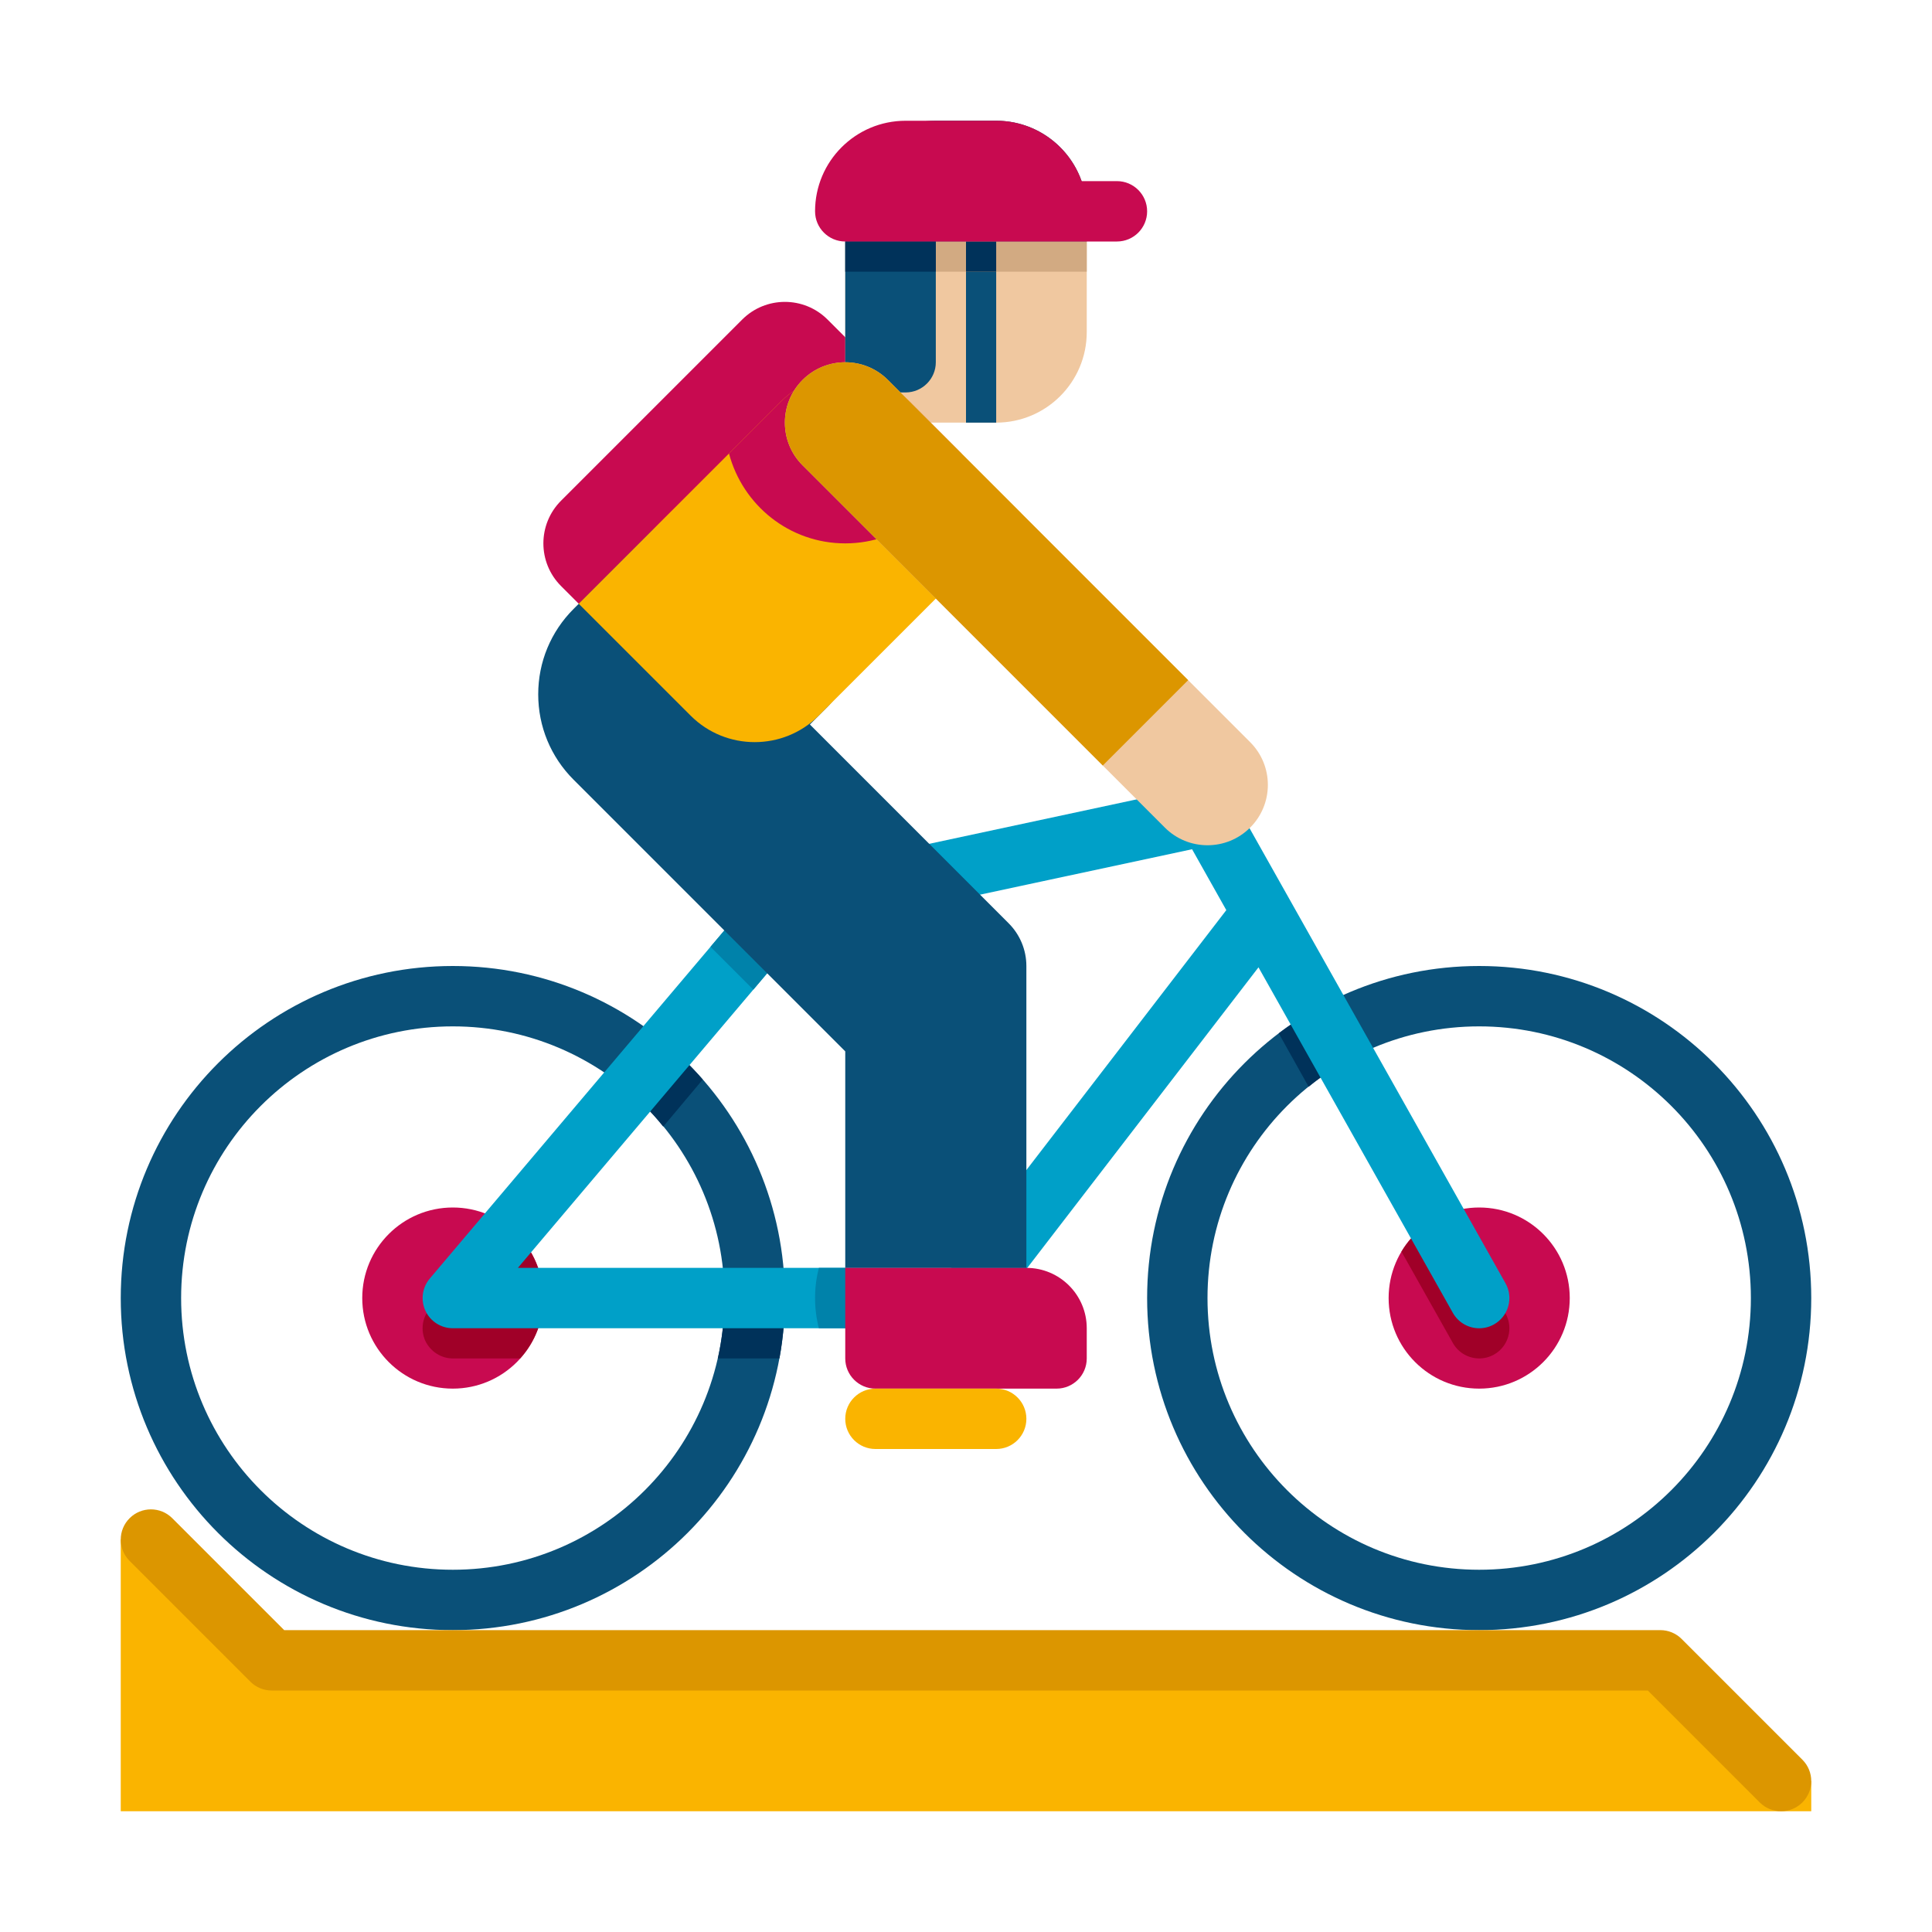<?xml version="1.0" encoding="UTF-8"?>
<svg xmlns="http://www.w3.org/2000/svg" height="512" viewBox="0 0 64 64" width="512">
  <g id="Icons">
    <g>
      <path d="m29.414 12.586-2-2c-.78-.781-2.048-.781-2.828 0l-6 6c-.781.781-.781 2.047 0 2.828l2 2c.39.391.902.586 1.414.586s1.024-.195 1.414-.586l6-6c.781-.781.781-2.047 0-2.828z" fill="#c80a50"></path>
      <g>
        <g>
          <path d="m40.123 25.009c-.108-.013-.22-.01-.333.013l-1.714.367.924 1.848.489-.105.488.867c.008 0 .016.001.024.001.15 0 .303-.034.446-.105.494-.247.694-.848.447-1.342z" fill="#00325a"></path>
        </g>
        <g>
          <path d="m15 32c-6.075 0-11 4.925-11 11s4.925 11 11 11 11-4.925 11-11-4.925-11-11-11zm0 20c-4.971 0-9-4.029-9-9s4.029-9 9-9 9 4.029 9 9-4.029 9-9 9z" fill="#0a5078"></path>
        </g>
        <g>
          <path d="m49 32c-6.075 0-11 4.925-11 11s4.925 11 11 11 11-4.925 11-11-4.925-11-11-11zm0 20c-4.971 0-9-4.029-9-9s4.029-9 9-9 9 4.029 9 9-4.029 9-9 9z" fill="#0a5078"></path>
        </g>
        <g>
          <circle cx="15" cy="43" fill="#c80a50" r="3"></circle>
        </g>
        <g>
          <circle cx="49" cy="43" fill="#c80a50" r="3"></circle>
        </g>
        <g>
          <path d="m23.28 35.76-1.31 1.56c-.42-.53-.91-1-1.44-1.41l1.3-1.53c.53.41 1.01.88 1.45 1.38z" fill="#00325a"></path>
        </g>
        <g>
          <path d="m26 43c0 .68-.06 1.35-.18 2h-2.04c.14-.64.22-1.31.22-2z" fill="#00325a"></path>
        </g>
        <g>
          <path d="m45.04 34.92c-.61.3-1.18.66-1.69 1.08l-.99-1.77c.53-.4 1.09-.76 1.69-1.06z" fill="#00325a"></path>
        </g>
        <g>
          <path d="m18 43c0 .77-.29 1.47-.77 2h-2.23c-.39 0-.74-.23-.91-.58-.16-.35-.11-.77.15-1.07l2.42-2.85c.58.39 1.02.97 1.21 1.66l-.71.84z" fill="#a00028"></path>
        </g>
        <path d="m47.995 40.173c-.661.235-1.215.695-1.57 1.288l1.704 3.029c.184.326.523.51.873.51.166 0 .334-.041.489-.128.481-.271.652-.88.381-1.362z" fill="#a00028"></path>
        <path d="m49.872 42.51-9-16c-.215-.382-.654-.577-1.081-.488l-14 3c-.216.046-.411.163-.554.332l-11 13c-.252.297-.308.713-.144 1.067.164.353.518.579.907.579h17c.323 0 .609-.153.792-.39l8.897-11.566 6.439 11.447c.184.326.523.51.873.51.166 0 .334-.041.489-.128.482-.272.653-.882.382-1.363zm-18.364-.51h-14.352l9.387-11.094 12.946-2.774 1.134 2.017z" fill="#00a0c8"></path>
        <g>
          <path d="m32 42h-4.874c-.082.32-.126.655-.126 1s.044.68.126 1h4.874c.552 0 1-.448 1-1s-.448-1-1-1z" fill="#0082aa"></path>
        </g>
        <g>
          <path d="m26.646 29.237c-.423-.358-1.053-.305-1.409.117l-1.701 2.01 1.419 1.419 1.808-2.137c.357-.422.304-1.053-.117-1.409z" fill="#0082aa"></path>
        </g>
      </g>
      <g>
        <path d="m5 51 4 4h46l4 4h1v1h-56v-9z" fill="#fab400"></path>
      </g>
      <g>
        <path d="m59 60c-.256 0-.512-.098-.707-.293l-3.707-3.707h-45.586c-.265 0-.52-.105-.707-.293l-4-4c-.391-.391-.391-1.023 0-1.414s1.023-.391 1.414 0l3.707 3.707h45.586c.265 0 .52.105.707.293l4 4c.391.391.391 1.023 0 1.414-.195.195-.451.293-.707.293z" fill="#dc9600"></path>
      </g>
      <path d="m28 42h6v-10c0-.53-.211-1.039-.586-1.414l-6.585-6.586.585-.586c.781-.781.781-2.047 0-2.828l-3-3c-.78-.781-2.048-.781-2.828 0l-2.586 2.586c-.755.755-1.171 1.76-1.171 2.828s.416 2.073 1.171 2.828l9 9z" fill="#0a5078"></path>
      <g>
        <path d="m33 14h-5v-7c0-1.657 1.343-3 3-3h2c1.657 0 3 1.343 3 3v4c0 1.657-1.343 3-3 3z" fill="#f0c8a0"></path>
      </g>
      <g>
        <path d="m33 4h-2c-1.657 0-3 1.343-3 3v5c0 .55.45 1 1 1h1c.55 0 1-.45 1-1v-4h5s0-.448 0-1c0-1.657-1.343-3-3-3z" fill="#0a5078"></path>
      </g>
      <g>
        <path d="m32 8h1v6h-1z" fill="#0a5078"></path>
      </g>
      <g>
        <path d="m31 8h5v1h-5z" fill="#d2aa82"></path>
      </g>
      <g>
        <path d="m32 8h1v1h-1z" fill="#00325a"></path>
      </g>
      <g>
        <path d="m28 8h3v1h-3z" fill="#00325a"></path>
      </g>
      <path d="m37 6h-1.171c-.412-1.165-1.523-2-2.829-2h-3c-1.657 0-3 1.343-3 3 0 .552.448 1 1 1h9c.552 0 1-.448 1-1s-.448-1-1-1z" fill="#c80a50"></path>
      <path d="m30.121 13.293c-1.169-1.17-3.073-1.17-4.242 0l-6.708 6.707 3.708 3.707c.584.585 1.353.877 2.121.877s1.537-.292 2.121-.877l6.708-6.707z" fill="#fab400"></path>
      <g>
        <path d="m28 18c1.853 0 3.397-1.267 3.851-2.977l-1.73-1.73c-1.169-1.17-3.073-1.17-4.242 0l-1.73 1.73c.454 1.71 1.998 2.977 3.851 2.977z" fill="#c80a50"></path>
      </g>
      <g>
        <path d="m40 28c-.512 0-1.024-.195-1.414-.586l-12-12c-.781-.781-.781-2.047 0-2.828.78-.781 2.048-.781 2.828 0l12 12c.781.781.781 2.047 0 2.828-.39.391-.902.586-1.414.586z" fill="#f0c8a0"></path>
      </g>
      <path d="m39.359 22.531-9.938-9.938c-.363-.366-.865-.593-1.421-.593-1.105 0-2 .895-2 2 0 .555.226 1.057.591 1.419l9.94 9.94z" fill="#dc9600"></path>
      <g>
        <path d="m35 46h-6c-.552 0-1-.448-1-1v-3h6c1.105 0 2 .895 2 2v1c0 .552-.448 1-1 1z" fill="#c80a50"></path>
      </g>
      <g>
        <path d="m33 48h-4c-.552 0-1-.448-1-1 0-.552.448-1 1-1h4c.552 0 1 .448 1 1 0 .552-.448 1-1 1z" fill="#fab400"></path>
      </g>
    </g>
  </g>
</svg>
